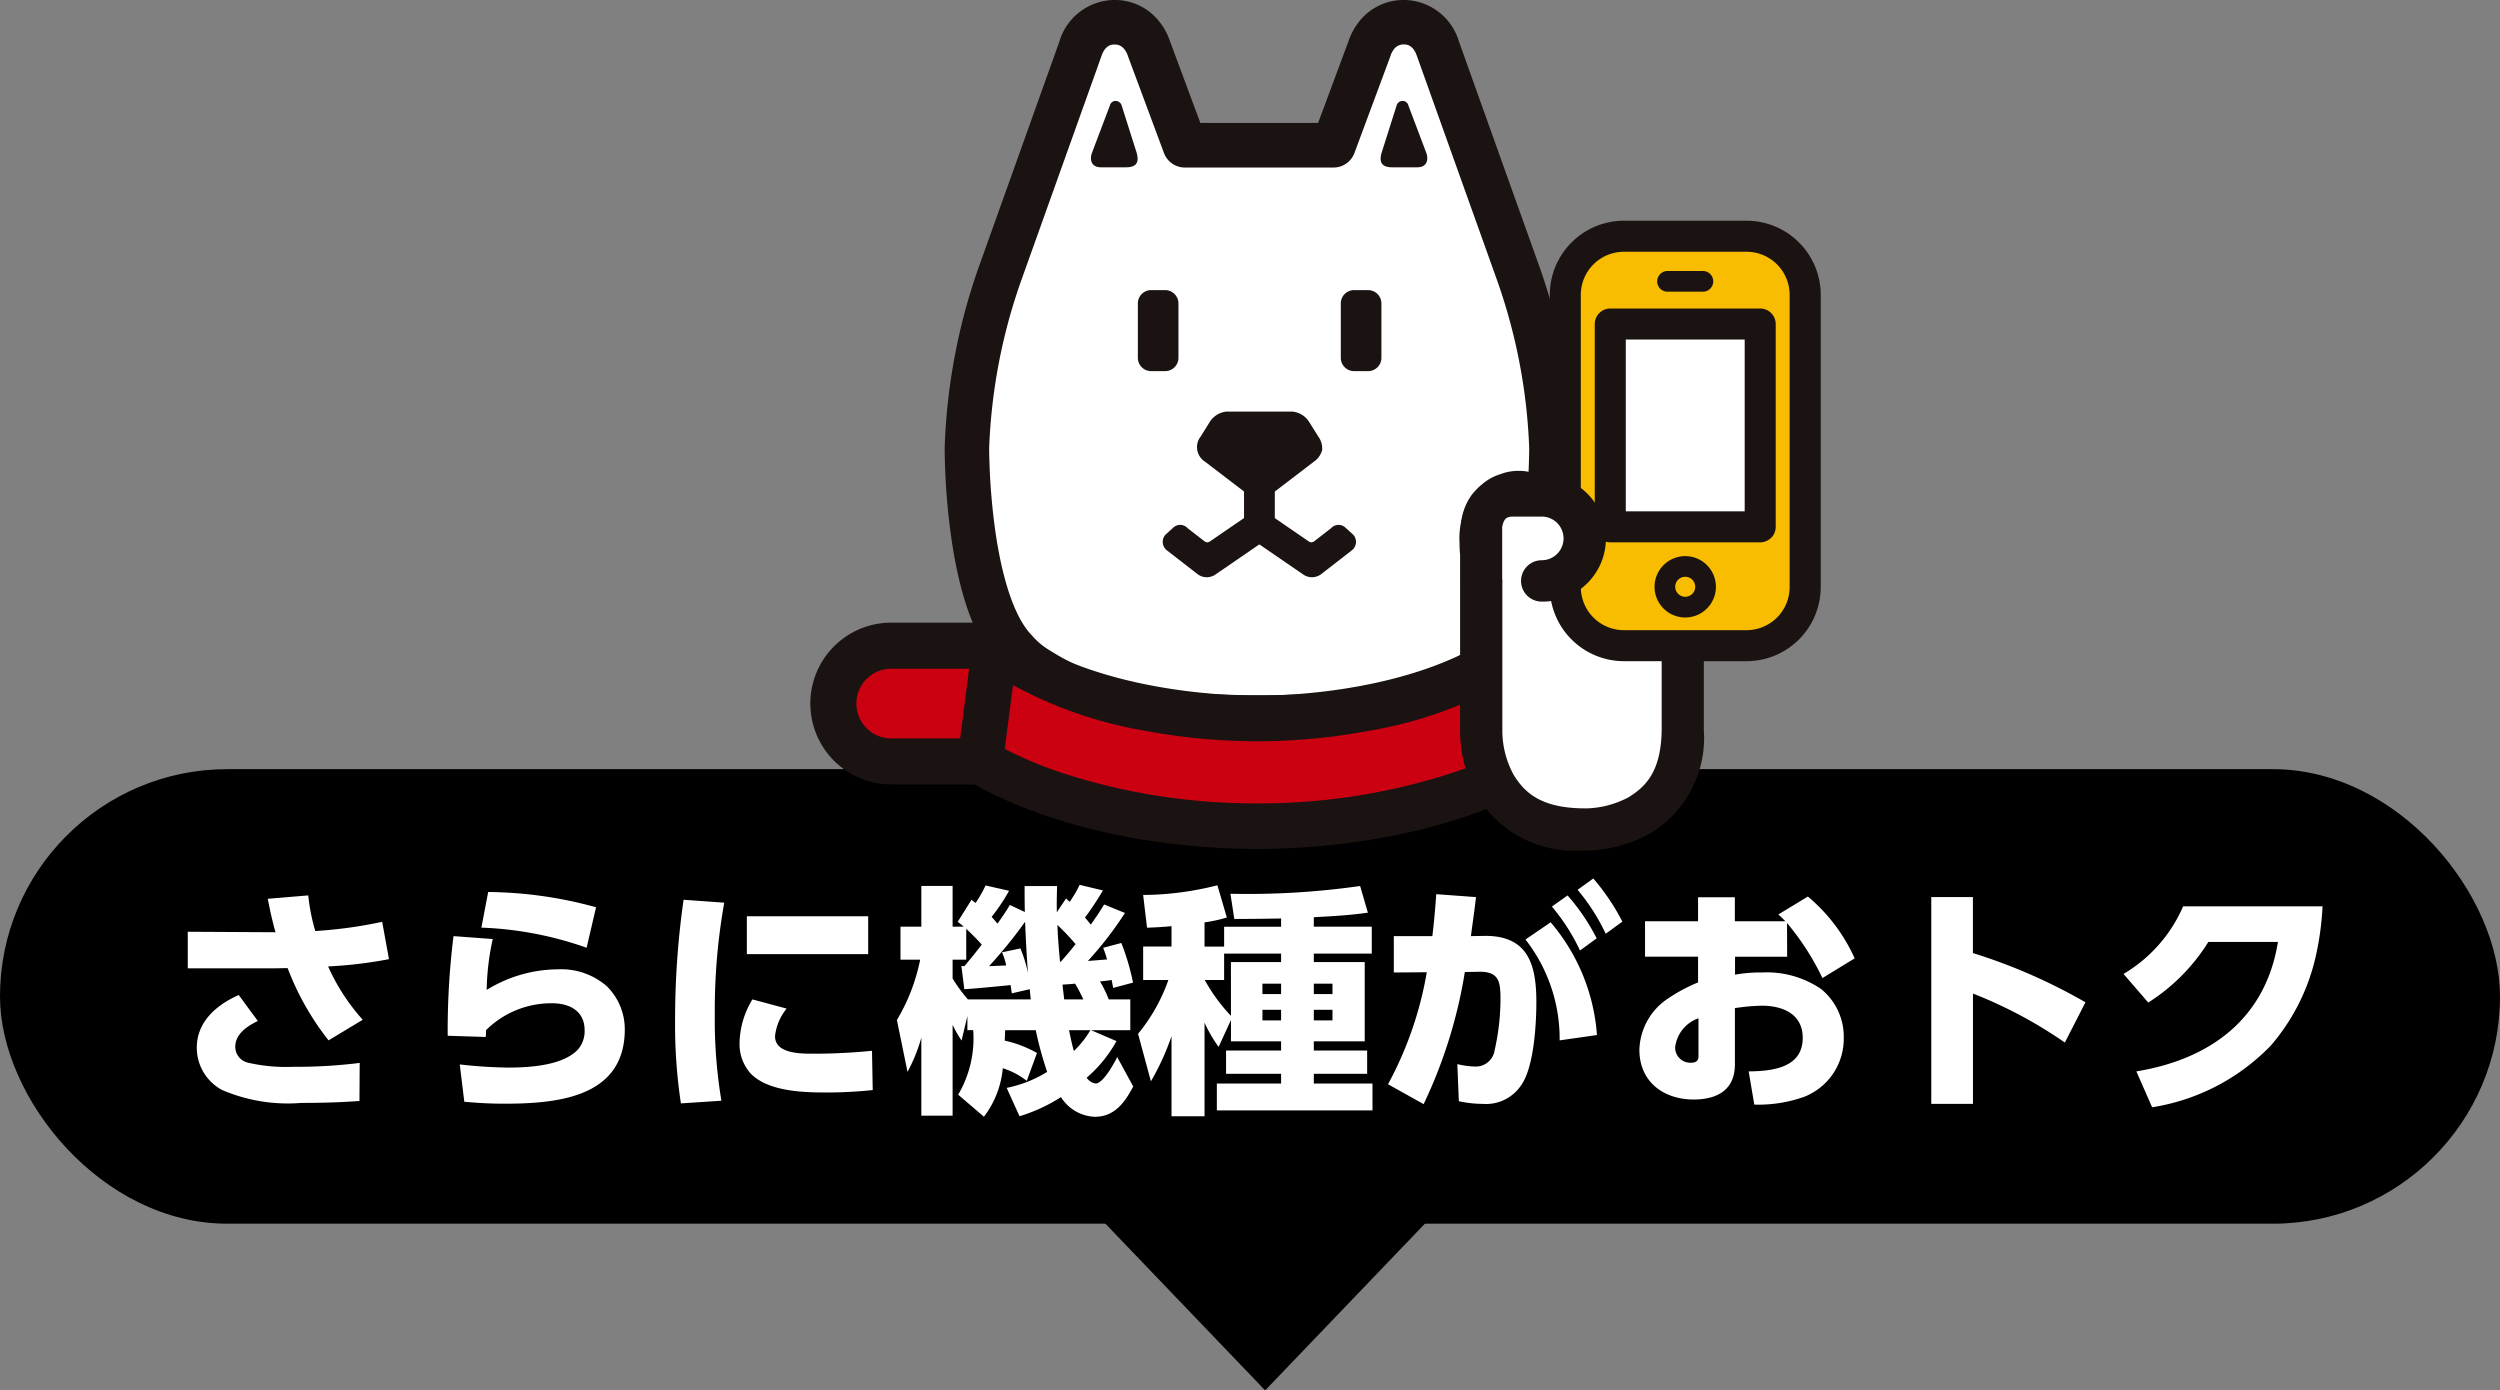 <svg xmlns="http://www.w3.org/2000/svg" width="165" height="91.765" viewBox="0 0 165 91.765"><rect x="0" y="0" width="165" height="91.765" fill="#808080" stroke="none"/><g transform="translate(-105 -2607.864)"><rect width="165" height="30" rx="15" transform="translate(105 2658.628)"/><path d="M11.5,0,23,12H0Z" transform="translate(200 2699.628) rotate(180)"/><path d="M-61.344-8.352a28.357,28.357,0,0,0,4.016-.48l-.448-2.464a29.6,29.6,0,0,1-4.416.608,13.018,13.018,0,0,1-.464-2.352l-2.672.224c.144.736.3,1.472.512,2.208h-.048l-5.744-.032v2.416h5.568c.336,0,.688-.016,1.024-.016a18,18,0,0,0,2.7,4.768l2.256-1.36A13.455,13.455,0,0,1-61.344-8.352Zm-5.9,1.888c-1.456.64-2.768,1.76-2.768,3.472a3.158,3.158,0,0,0,1.68,2.8A11.017,11.017,0,0,0-63.1.656c1.28,0,2.56-.032,3.824-.128l.016-2.512a32.927,32.927,0,0,1-4.352.256A11.217,11.217,0,0,1-66.64-2a1.077,1.077,0,0,1-.832-1.04c0-.864.8-1.376,1.488-1.712Zm16.464-6.8-.448,2.352a23.226,23.226,0,0,1,6.944,1.328l.624-2.672A27.519,27.519,0,0,0-50.784-13.264Zm-2.288,2.912a50.361,50.361,0,0,0-.384,6.576l2.512.08a4.193,4.193,0,0,0,.016-.448A6.116,6.116,0,0,1-46.544-5.92c1.136,0,2.128.512,2.128,1.776a1.824,1.824,0,0,1-.464,1.3c-1.008,1.04-3.184,1.168-4.576,1.168a30.408,30.408,0,0,1-3.2-.208l.3,2.464c.88.08,1.744.128,2.624.128,3.456,0,7.968-.384,7.968-4.9A3.994,3.994,0,0,0-42.944-7.04a4.583,4.583,0,0,0-3.248-1.12A9.026,9.026,0,0,0-50.88-6.8a16.914,16.914,0,0,1,.4-3.36Zm15.184-2.4a55.874,55.874,0,0,0-.56,8,34.427,34.427,0,0,0,.384,5.44l2.672-.176A32.592,32.592,0,0,1-35.824-5.2a40.458,40.458,0,0,1,.624-7.36Zm4.176,1.088v2.5H-25.7v-2.5Zm.368,5.488a5.728,5.728,0,0,0-.848,2.816,2.915,2.915,0,0,0,.72,2.064C-32.336-.112-30.048-.032-28.5-.032a29.023,29.023,0,0,0,3.1-.16l-.048-2.592a38.329,38.329,0,0,1-3.84.192c-.832,0-2.56.016-2.56-1.152a3.43,3.43,0,0,1,.768-1.824Zm16.528,4.544A5.012,5.012,0,0,1-15.232-.8l.672-1.84a7.811,7.811,0,0,0-2.128-.816c.016-.224.016-.464.032-.688h2.016a23.315,23.315,0,0,0,.752,2.752A8.048,8.048,0,0,1-16.56-.336l.848,1.872A10.89,10.89,0,0,0-12.976.272a2.759,2.759,0,0,0,2.24,1.3c1.3,0,1.984-.96,2.528-2L-9.264-2.368c-.208.416-.928,1.744-1.424,1.744a.868.868,0,0,1-.592-.384A8.7,8.7,0,0,0-9.312-3.424l-1.68-.72H-8.4V-6.176H-9.824A7.334,7.334,0,0,0-10.4-7.36c.256-.032.512-.048.768-.1l.1.528,1.312-.352A15.36,15.36,0,0,0-8.992-9.9l-1.2.32a6.174,6.174,0,0,1,.256.768l-1.264.1a23.547,23.547,0,0,0,2.448-3.168l-1.376-.56c-.288.48-.56.88-.88,1.328-.128-.16-.256-.32-.384-.464a19.27,19.27,0,0,0,1.184-1.792l-1.536-.368a7.879,7.879,0,0,1-.656,1.12,3.072,3.072,0,0,1-.24-.224l-.608.912c-.016-.576,0-1.152.016-1.728h-2.144c0,.576,0,1.136.016,1.712l-.992-.464c-.24.416-.528.832-.816,1.232-.128-.16-.256-.3-.384-.448A12.8,12.8,0,0,0-16.4-13.344l-1.552-.352a8.213,8.213,0,0,1-.656,1.152c-.1-.064-.192-.144-.272-.208l-.912,1.456a3.893,3.893,0,0,1,.4.32h-.736v-2.688h-2.064v2.688h-1.376V-8.8h1.3a12.568,12.568,0,0,1-1.536,3.984l.7,3.424a10.929,10.929,0,0,0,.912-2.256V1.5h2.064v-6a7.524,7.524,0,0,0,.592,1.04l.384-1.616v.928h.384A7.33,7.33,0,0,1-19.76.112l1.7,1.456A6.192,6.192,0,0,0-16.816-1.632Zm.224-6.784-1.136.048A30.189,30.189,0,0,0-15.344-11.3c.048,1.136.1,2.256.192,3.376a9.434,9.434,0,0,0-.5-1.616l-1.216.256A4.166,4.166,0,0,1-16.592-8.416Zm3.6-.24h-.048c-.08-.8-.144-1.616-.176-2.432a14.934,14.934,0,0,1,1.2,1.264C-12.32-9.424-12.656-9.04-12.992-8.656ZM-16.3-7.12c.032.176.048.368.08.544l1.184-.272c.016.224.048.448.064.672H-19.12a10.456,10.456,0,0,1-1.008-1.376V-8.8h.9v-2.032c.352.336.7.672,1.024,1.04-.368.48-.752.96-1.152,1.424l-.192-.016.192,1.536C-18.752-6.88-16.9-7.056-16.3-7.12Zm4.8.944h-1.264c-.032-.32-.08-.656-.112-.976.288-.016.56-.032.832-.064A10.64,10.64,0,0,1-11.5-6.176Zm.464,2.032a6.339,6.339,0,0,1-1.088,1.376c-.128-.448-.224-.912-.32-1.376Zm9.28-.672v1.408H1.552V-2.8H-2.08v1.536H1.552v.64h-4.24V1.152H7.584V-.624H3.712v-.64h3.52V-2.8H3.712v-.608h3.36V-8.64H3.712V-9.2H7.536v-1.776H3.712V-11.6c1.184-.064,2.384-.128,3.568-.3l-.512-1.76a52.4,52.4,0,0,1-8.56.512l.256,1.664c1.024,0,2.048-.016,3.088-.032v.544h-3.76v1.312H-3.5v-1.6a9.69,9.69,0,0,0,1.472-.32l-.624-2.128a20.249,20.249,0,0,1-4.9.64l.256,2.16c.528-.016,1.072-.048,1.616-.1v1.344H-7.552v2.208h1.664a11.624,11.624,0,0,1-2,3.552L-7.04-.768A16.675,16.675,0,0,0-5.68-3.744v5.28H-3.5V-4.64a9.45,9.45,0,0,0,.928,1.6Zm0-.272A11.532,11.532,0,0,1-3.488-7.456h1.28V-9.2h3.76v.56H-1.76ZM1.552-7.216v.688H.32v-.688Zm3.392,0v.688H3.712v-.688ZM1.552-5.488v.7H.32v-.7Zm3.392,0v.7H3.712v-.7Zm16.176-7.92a13.121,13.121,0,0,1,1.856,2.9l1.1-.8a14.343,14.343,0,0,0-1.92-2.848ZM13.68-7.984,14.64-8c1.28-.016,1.392.656,1.392,1.76a15.246,15.246,0,0,1-.384,3.408,1.258,1.258,0,0,1-1.312,1.088,5.552,5.552,0,0,1-1.152-.16l.1,2.448A7.508,7.508,0,0,0,14.864.72a2.784,2.784,0,0,0,2.512-1.2C18.24-1.648,18.4-4.544,18.4-6c0-2.416-.512-4.368-3.36-4.368l-.96.016c.112-.864.24-1.712.336-2.576l-2.624-.192c-.064.928-.144,1.84-.256,2.768H8.992v2.4l2.176-.016A23.862,23.862,0,0,1,8.608-.576L10.96.736A31.975,31.975,0,0,0,13.68-7.984Zm5.744-4.32a13.121,13.121,0,0,1,1.856,2.9l1.1-.8a13.583,13.583,0,0,0-1.92-2.832Zm-.08,1.04L17.68-10.128a10.628,10.628,0,0,1,2.256,6.656L22.4-3.824A12.9,12.9,0,0,0,19.344-11.264Zm15.6.048A16.951,16.951,0,0,1,37.28-7.584l2.128-1.3a11.414,11.414,0,0,0-3.088-4.08l-1.952,1.184a6.134,6.134,0,0,1,.464.448H31.5v-1.584H29.072v1.584h-3.5v2.336h3.5v1.7a10.882,10.882,0,0,0-2.16,1.184A4.193,4.193,0,0,0,25.2-2.848c0,2.1,1.584,3.28,3.584,3.28,1.536,0,2.72-.624,2.72-2.32V-5.6a13.318,13.318,0,0,1,1.776-.16c1.376,0,2.7.544,2.7,2.128,0,1.984-2.032,2.192-3.568,2.208L32.784.768A9.018,9.018,0,0,0,36.112.24a4.12,4.12,0,0,0,2.576-3.872,4.051,4.051,0,0,0-1.5-3.232,6.348,6.348,0,0,0-3.9-1.088,9.393,9.393,0,0,0-1.776.144V-8.992h3.44ZM29.1-4.928v2.5c0,.192-.048.432-.5.432a1,1,0,0,1-1.04-1.008A2.3,2.3,0,0,1,29.1-4.928Zm18.112-4.3v-3.7H44.464V.72h2.752V-6.56A29.388,29.388,0,0,1,53.28-3.328l1.36-2.656A36.533,36.533,0,0,0,47.216-9.232ZM70.288-12.32h-9.2a9.619,9.619,0,0,1-3.936,4.464l1.632,1.888a12.63,12.63,0,0,0,3.968-4h4.592C66.528-4.9,62.88-2.224,58-1.424L59.04.944a13.883,13.883,0,0,0,7.84-4.08,13.579,13.579,0,0,0,2.992-6.032A19.115,19.115,0,0,0,70.288-12.32Z" transform="translate(188 2680)" fill="#fff"/><g transform="translate(158.48 2652.863)"><path d="M29.739,47.355c7.667,0,11.456-1.258,14.593-3.246a5.923,5.923,0,0,0,1.37-1.168c3.257-3.335,3.216-13.349,3.216-13.349a38.462,38.462,0,0,0-2.2-11.566S41.9,4.554,41.438,3.253c-.008-.02-.014-.037-.019-.05a2.33,2.33,0,0,0-2.233-1.732A2.437,2.437,0,0,0,36.907,3.2l-.015.045-2.358,6.34H24.72l-2.358-6.34L22.347,3.2a2.437,2.437,0,0,0-2.279-1.732A2.331,2.331,0,0,0,17.835,3.2l-.018.05c-.463,1.3-5.281,14.773-5.281,14.773a38.477,38.477,0,0,0-2.2,11.566S10.3,39.606,13.553,42.941a5.9,5.9,0,0,0,1.37,1.168c3.136,1.988,6.919,3.246,14.587,3.246Z" transform="translate(0 -45)" fill="#fff"/><path d="M29.739,48.825H29.51a39.641,39.641,0,0,1-9.343-.92,19.686,19.686,0,0,1-6.031-2.555,7.54,7.54,0,0,1-1.678-1.428C10.906,42.3,9.832,39.37,9.267,35.214a45,45,0,0,1-.4-5.625,39.6,39.6,0,0,1,2.289-12.066c.142-.4,4.825-13.491,5.277-14.763l0-.005.015-.04A3.824,3.824,0,0,1,20.028,0H20.1a3.717,3.717,0,0,1,2.929,1.418,4.259,4.259,0,0,1,.722,1.338v0l1.993,5.359h7.771l1.994-5.361a4.259,4.259,0,0,1,.722-1.338A3.717,3.717,0,0,1,39.157,0h.069A3.821,3.821,0,0,1,42.8,2.705l0,.006.019.049c.451,1.271,5.132,14.361,5.275,14.762a39.581,39.581,0,0,1,2.29,12.066,44.981,44.981,0,0,1-.4,5.625C49.423,39.37,48.35,42.3,46.8,43.923a7.575,7.575,0,0,1-1.68,1.429,19.693,19.693,0,0,1-6.033,2.554A39.672,39.672,0,0,1,29.739,48.825ZM14.7,42.023a4.652,4.652,0,0,0,1.006.843c2.86,1.813,6.3,3.019,13.8,3.019h.229c7.506,0,10.948-1.206,13.806-3.018a4.686,4.686,0,0,0,1.01-.846,1.082,1.082,0,0,1,.1-.108c1.094-1.12,1.955-3.64,2.424-7.1a42.509,42.509,0,0,0,.373-5.22s0,0,0-.006a37.229,37.229,0,0,0-2.109-11.053l-.006-.018c-.048-.134-4.773-13.35-5.273-14.755l-.014-.036h0q-.01-.026-.019-.052c-.209-.612-.57-.727-.782-.738-.022,0-.02,0-.061,0a.771.771,0,0,0-.662.314,1.489,1.489,0,0,0-.2.349q-.009.032-.019.063l-.015.045-.017.048L35.912,10.1a1.47,1.47,0,0,1-1.378.958H24.72a1.47,1.47,0,0,1-1.378-.958L20.984,3.76l-.017-.048-.015-.045a.457.457,0,0,1-.016-.05,1.363,1.363,0,0,0-.245-.408.761.761,0,0,0-.624-.269c-.04,0-.039,0-.061,0-.209.01-.571.126-.782.739l-.007.021-.017.048c-.464,1.3-5.233,14.638-5.281,14.772l-.007.018a37.244,37.244,0,0,0-2.108,11.053s0,0,0,.006a42.773,42.773,0,0,0,.379,5.254c.471,3.438,1.331,5.946,2.42,7.062A1.079,1.079,0,0,1,14.7,42.023Z" transform="translate(0 -45)" fill="#1a1311"/><path d="M30.567,32.513l2.67-2.041a1.356,1.356,0,0,0,.545-.765,1.335,1.335,0,0,0-.264-.907l-.613-.981a1.471,1.471,0,0,0-1.1-.654H27.482a1.476,1.476,0,0,0-1.1.654l-.61.981a1.138,1.138,0,0,0,.28,1.672l2.67,2.041Z" transform="translate(0 -45)" fill="#1a1311"/><path d="M20.552,6.97a.417.417,0,0,0-.4-.307.385.385,0,0,0-.381.307L18.6,10.061c-.188.48-.05.982.58.982h1.665c.7,0,.877-.354.686-.983Z" transform="translate(0 -45)" fill="#1a1311"/><path d="M38.694,6.97a.411.411,0,0,1,.4-.307.387.387,0,0,1,.382.307l1.168,3.091c.187.48.05.982-.581.982H38.4c-.7,0-.878-.354-.686-.983Z" transform="translate(0 -45)" fill="#1a1311"/><path d="M.88,0H1.8A.882.882,0,0,1,2.68.882V4.469a.879.879,0,0,1-.879.879H.88A.88.88,0,0,1,0,4.468V.88A.88.88,0,0,1,.88,0Z" transform="translate(21.618 -25.852)" fill="#1a1311"/><path d="M.88,0H1.8a.88.88,0,0,1,.88.88V4.469a.879.879,0,0,1-.879.879H.878A.878.878,0,0,1,0,4.47V.88A.88.88,0,0,1,.88,0Z" transform="translate(35.013 -25.852)" fill="#1a1311"/><path d="M24.882,34.845l1.07.831a.493.493,0,0,0,.242.122.469.469,0,0,0,.252-.111l2.187-1.5V32.2a1,1,0,0,1,2.008,0v2.512a1.01,1.01,0,0,1-.432.825l-3.472,2.384a1.017,1.017,0,0,1-.57.178,1,1,0,0,1-.607-.205l-2.038-1.58a.709.709,0,0,1-.084-1.02l.552-.5a.668.668,0,0,1,.893.044" transform="translate(0 -45)" fill="#1a1311"/><path d="M34.393,34.845l-1.07.831a.5.5,0,0,1-.243.122.46.46,0,0,1-.251-.111l-2.187-1.5V32.2a1,1,0,0,0-2.008,0v2.512a1.006,1.006,0,0,0,.433.825l3.47,2.384a1.018,1.018,0,0,0,.571.178,1.006,1.006,0,0,0,.608-.205l2.037-1.58a.708.708,0,0,0,.084-1.02l-.552-.5a.667.667,0,0,0-.892.044" transform="translate(0 -45)" fill="#1a1311"/><path d="M12.159,50.254H5.341a3.819,3.819,0,1,1,0-7.638h6.818" transform="translate(0 -45)" fill="#cb0011"/><path d="M12.159,51.774H5.341a5.339,5.339,0,1,1,0-10.678h6.818a1.52,1.52,0,0,1,0,3.04H5.341a2.3,2.3,0,1,0,0,4.6h6.818a1.52,1.52,0,0,1,0,3.04Z" transform="translate(0 -45)" fill="#1a1311"/><path d="M29.407,54.529c-11.847-.083-18.2-4.295-18.2-4.295l.985-7.607C18.6,47.6,29.23,47.417,29.23,47.417h.511s10.628.178,17.037-4.79l.986,7.607s-6.353,4.212-18.2,4.295Z" transform="translate(0 -45)" fill="#cb0011"/><path d="M29.564,56.034H29.4c-12.155-.085-18.746-4.364-19.02-4.546a1.505,1.505,0,0,1-.661-1.448l.985-7.607a1.505,1.505,0,0,1,2.414-1c5.613,4.35,14.933,4.475,15.977,4.475h.787c1.044,0,10.365-.126,15.977-4.475a1.5,1.5,0,0,1,2.415,1l.986,7.607a1.505,1.505,0,0,1-.661,1.448c-.275.182-6.866,4.46-19.021,4.546Zm-.152-3.01h.147a41.081,41.081,0,0,0,12.929-2.052,26.022,26.022,0,0,0,3.654-1.544L45.6,45.217a27.935,27.935,0,0,1-8.761,3.024,40.07,40.07,0,0,1-6.956.682h-.787a40.062,40.062,0,0,1-6.956-.682,27.944,27.944,0,0,1-8.761-3.024l-.545,4.211a26.025,26.025,0,0,0,3.653,1.543A41.076,41.076,0,0,0,29.412,53.024Z" transform="translate(0 -45)" fill="#1a1311"/><path d="M48.718,33.515a2.457,2.457,0,0,0-2.744-.892s-2.018.423-1.691,3.91V48.185s-.283,6.56,6.7,6.56c0,0,6.6.306,6.6-6.56V36.634s.4-3.119-1.74-4.011a2.4,2.4,0,0,0-2.674.892s-.061-2.526-2.291-2.526c0,0-2.161-.057-2.161,2.526" transform="translate(0 -45)" fill="#fff"/><path d="M50.976,56.135A7.509,7.509,0,0,1,44,52.524a8.876,8.876,0,0,1-1.113-4.235c0-.064,0-.108,0-.148V36.606a7.957,7.957,0,0,1-.039-.809,5.009,5.009,0,0,1,1.261-3.612,3.336,3.336,0,0,1,1.437-.89,3.378,3.378,0,0,1,1.212-.218,3.2,3.2,0,0,1,1.129.2,3.138,3.138,0,0,1,1.1-1.133,3.65,3.65,0,0,1,1.871-.544l.057,0a3.521,3.521,0,0,1,2.083.666,3.473,3.473,0,0,1,.925,1.039,3.825,3.825,0,0,1,2.384.009l.067.026a4.07,4.07,0,0,1,2.232,2.4A6.838,6.838,0,0,1,59,36.056c0,.3-.014.519-.027.648V48.185a7.351,7.351,0,0,1-3.6,6.854,8.968,8.968,0,0,1-4.259,1.1h-.136m.136-2.782A6.241,6.241,0,0,0,54,52.623c1.14-.7,2.151-1.7,2.19-4.438V36.632l.014-.167a.3.3,0,0,0,.009-.086c0-.07.012-.185.012-.323a3.964,3.964,0,0,0-.214-1.341,1.281,1.281,0,0,0-.646-.786h-.013A1.129,1.129,0,0,0,55.1,33.9a.934.934,0,0,0-.822.442,1.391,1.391,0,0,1-2.506-.795c0-.02-.005-.053-.008-.093a3.5,3.5,0,0,0-.073-.357,1.173,1.173,0,0,0-.346-.6.756.756,0,0,0-.473-.12h-.029a1,1,0,0,0-.1.016.816.816,0,0,0-.277.108c-.135.122-.318.139-.356,1.009a1.393,1.393,0,0,1-2.508.831c-.006-.006-.019-.027-.045-.056a1.99,1.99,0,0,0-.219-.193.917.917,0,0,0-.574-.234.776.776,0,0,0-.284.056l-.154.047v0s-.01,0-.022.012a.691.691,0,0,0-.2.149,2.275,2.275,0,0,0-.465,1.671c0,.186.012.384.029.6l.007.134V48.185l0,.072h0v.032a6.111,6.111,0,0,0,.745,2.85c.7,1.136,1.745,2.174,4.566,2.214h.129ZM48.718,33.512l1.125-.82Z" transform="translate(0 -45)" fill="#1a1311"/><path d="M52.1,36.53c0,.841-.5,1.512-1.12,1.512s-1.125-.671-1.125-1.512.5-1.509,1.125-1.509,1.12.677,1.12,1.509" transform="translate(0 -45)" fill="#1a1311"/><path d="M55.146,37.769c0,.836-.5,1.512-1.121,1.512s-1.131-.676-1.131-1.512.508-1.509,1.131-1.509,1.121.677,1.121,1.509" transform="translate(0 -45)" fill="#1a1311"/><path d="M3.868,0h8.1a3.868,3.868,0,0,1,3.868,3.868V23.152a3.87,3.87,0,0,1-3.87,3.87H3.869A3.869,3.869,0,0,1,0,23.153V3.868A3.868,3.868,0,0,1,3.868,0Z" transform="translate(49.829 -29.407)" fill="#f8bc00"/><path d="M3.868-1.024h8.1a4.9,4.9,0,0,1,4.892,4.892V23.152a4.9,4.9,0,0,1-4.894,4.894H3.869a4.9,4.9,0,0,1-4.893-4.893V3.868A4.9,4.9,0,0,1,3.868-1.024ZM11.962,26a2.849,2.849,0,0,0,2.846-2.846V3.868a2.847,2.847,0,0,0-2.844-2.844h-8.1A2.847,2.847,0,0,0,1.024,3.868V23.153A2.848,2.848,0,0,0,3.869,26Z" transform="translate(49.829 -29.407)" fill="#1a1311"/><rect width="9.895" height="13.383" transform="translate(52.798 -23.612)" fill="#fff"/><path d="M0-1.024H9.9A1.024,1.024,0,0,1,10.919,0V13.383A1.024,1.024,0,0,1,9.9,14.407H0a1.024,1.024,0,0,1-1.024-1.024V0A1.024,1.024,0,0,1,0-1.024ZM8.871,1.024H1.024V12.359H8.871Z" transform="translate(52.798 -23.612)" fill="#1a1311"/><path d="M57.744,36.705a2.025,2.025,0,1,1-2.024,2.024A2.027,2.027,0,0,1,57.744,36.705Zm0,2.684a.66.66,0,1,0-.659-.66A.662.662,0,0,0,57.744,39.389Z" transform="translate(0 -45)" fill="#1a1311"/><path d="M2.334.683H0A.683.683,0,0,1-.683,0,.683.683,0,0,1,0-.683H2.334A.683.683,0,0,1,3.016,0,.683.683,0,0,1,2.334.683Z" transform="translate(56.578 -26.43)" fill="#1a1311"/><path d="M48.274,38.342a2.806,2.806,0,1,0,0-5.611H46.39A2.058,2.058,0,0,0,44.3,34.757V38.24" transform="translate(0 -45)" fill="#fff"/><path d="M48.274,39.707a1.365,1.365,0,0,1,0-2.73,1.44,1.44,0,1,0,0-2.881H46.39c-.414,0-.521.137-.6.289a1.293,1.293,0,0,0-.125.408V38.24a1.365,1.365,0,1,1-2.73,0V34.757q0-.021,0-.042a3.915,3.915,0,0,1,.444-1.612,3.246,3.246,0,0,1,3.013-1.737h1.884a4.171,4.171,0,1,1,0,8.341Z" transform="translate(0 -45)" fill="#1a1311"/></g></g></svg>